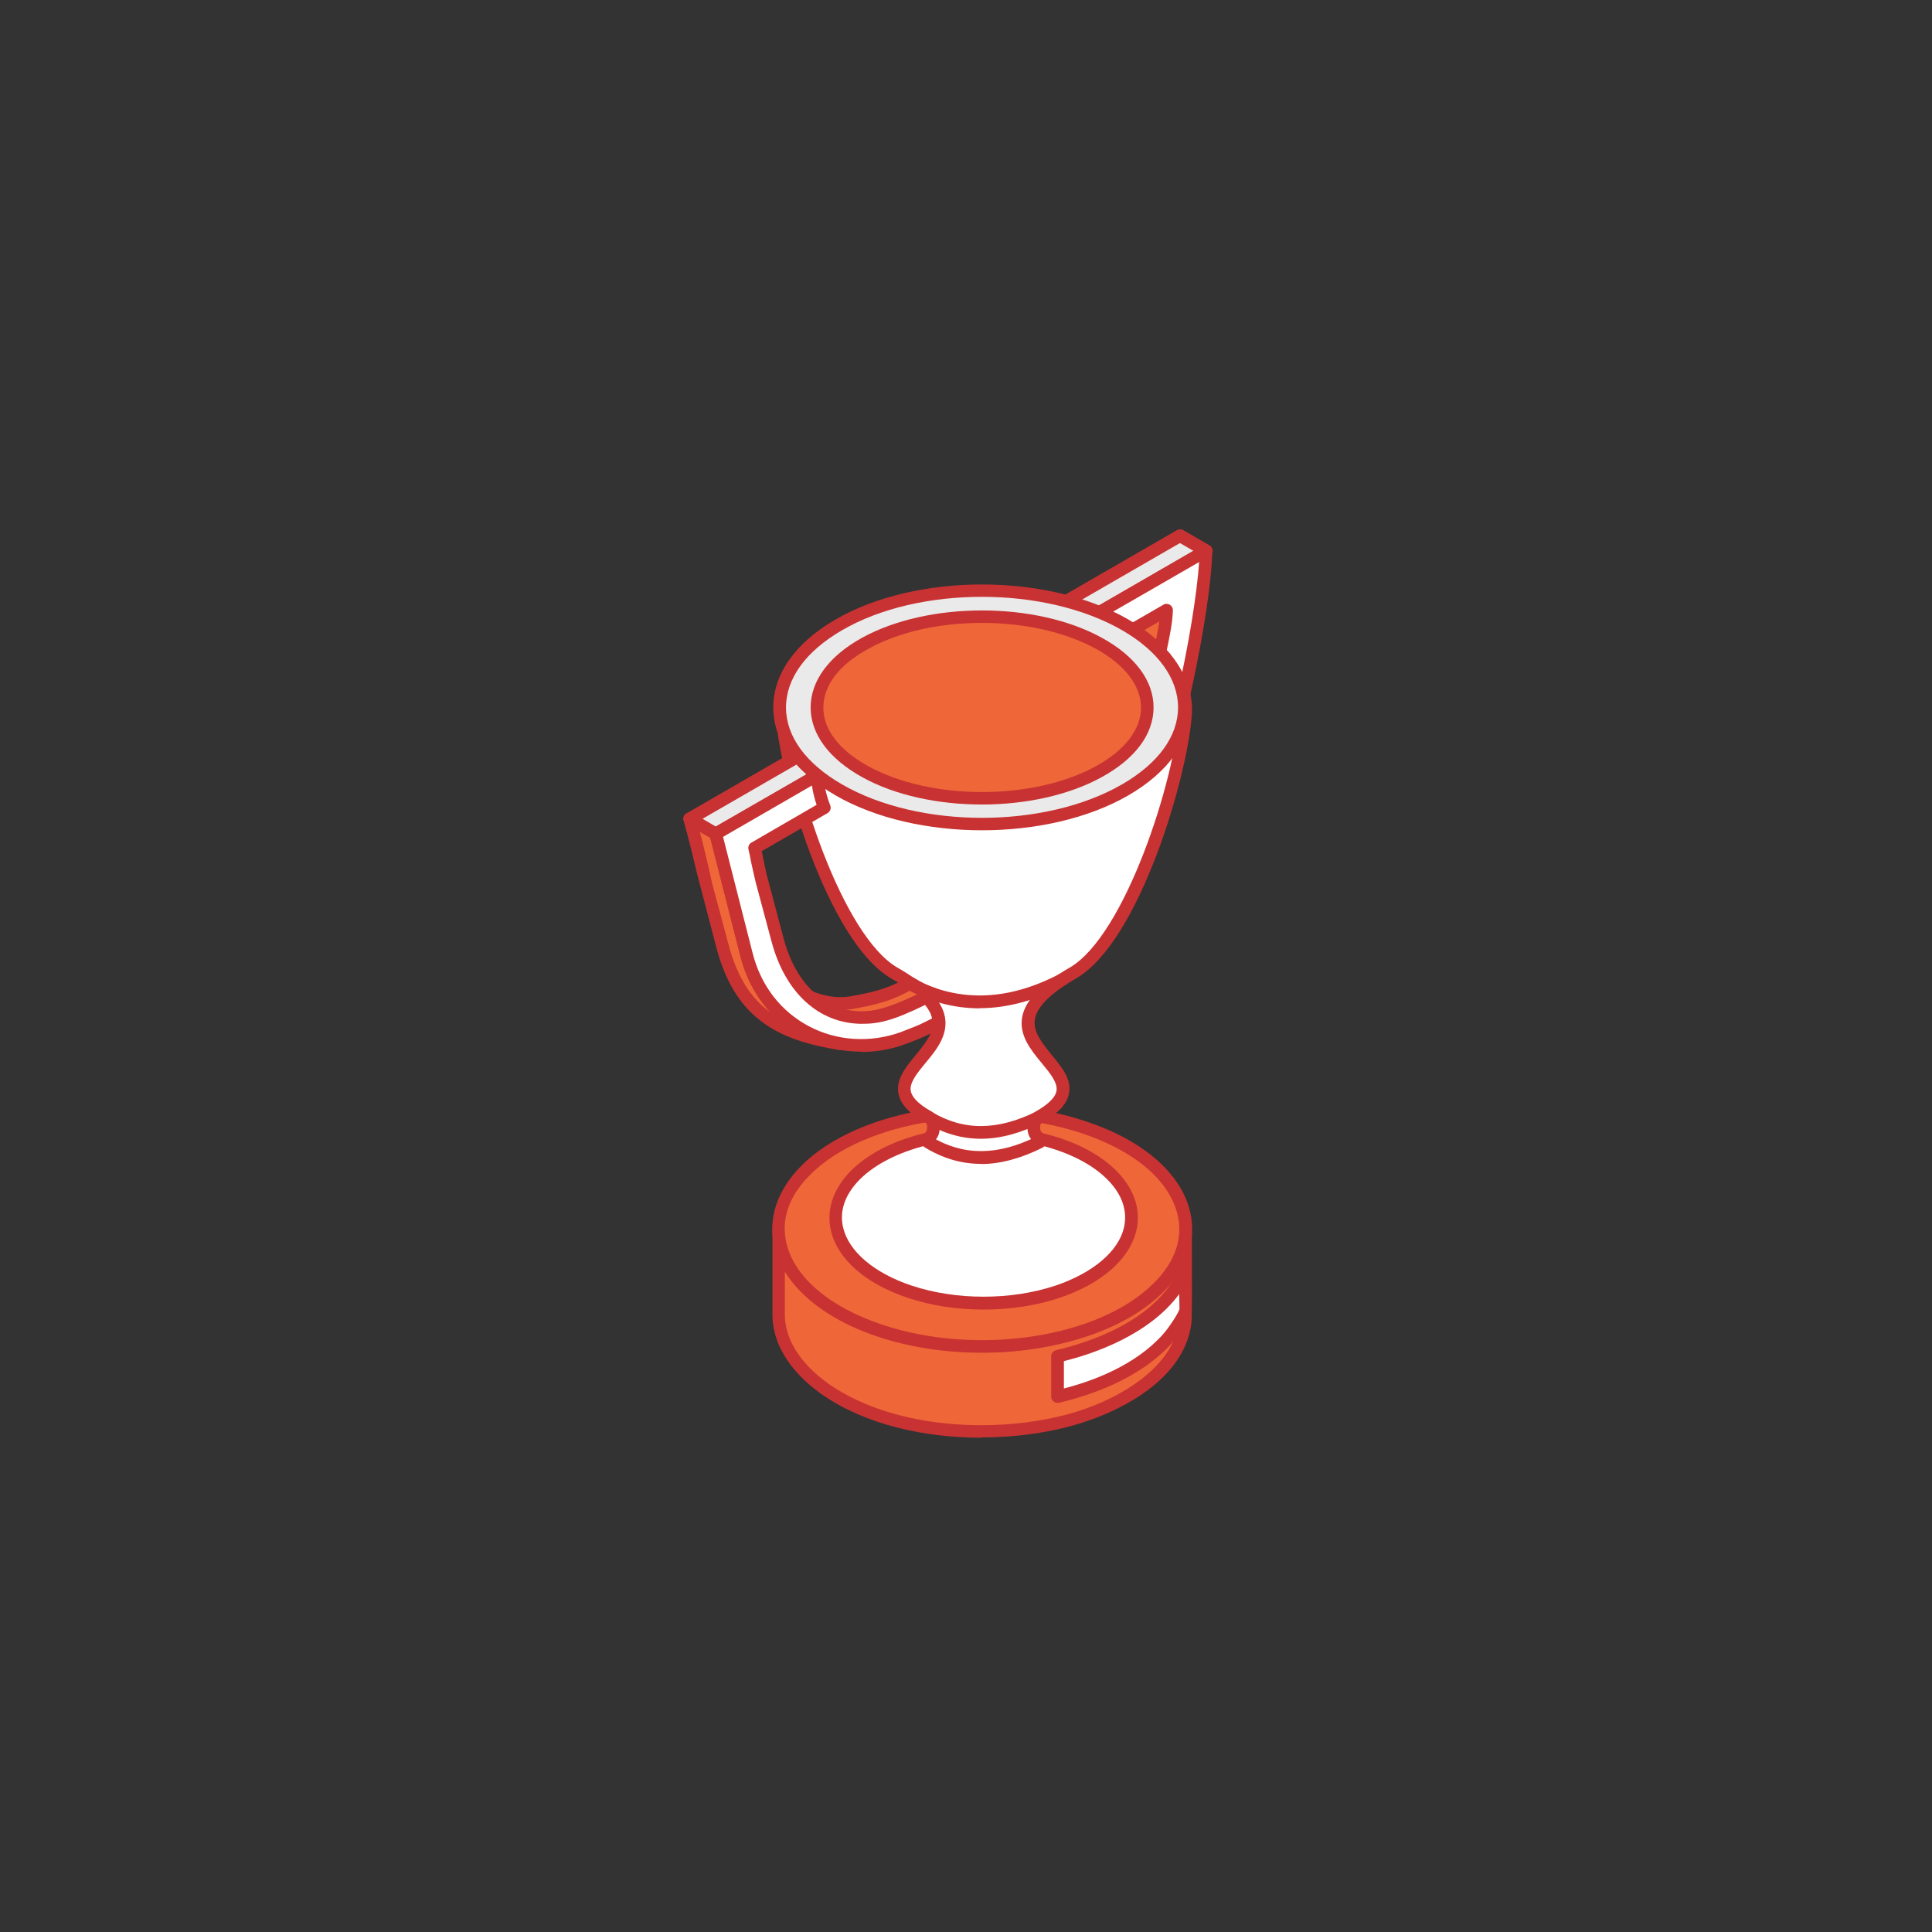 <svg xmlns="http://www.w3.org/2000/svg" id="_Layer_" viewBox="0 0 120 120"><rect x="0" y="0" width="120" height="120" fill="#333333" stroke="none"/><defs><style>.cls-1{fill:#eaeaea;}.cls-1,.cls-2,.cls-3,.cls-4{fill-rule:evenodd;}.cls-2{fill:#ef6739;}.cls-3{fill:#fff;}.cls-4{fill:#c93232;}</style></defs><path class="cls-1" d="m74.91,34.21l-1.62-.94c-2.68,1.54-5.04,2.91-7.71,4.45.71.19,1.4.42,2.05.69,2.52-1.46,4.75-2.73,7.28-4.2Z"></path><path class="cls-4" d="m66.57,37.6c.35.12.7.24,1.03.38l6.52-3.77-.83-.48-6.72,3.88h0Zm1.06,1.21c-.06,0-.1-.01-.15-.04-.62-.25-1.3-.49-2-.67-.15-.03-.26-.16-.28-.32-.02-.15.05-.31.19-.4l7.71-4.45c.12-.07.28-.07.4,0l1.62.94c.12.07.2.2.2.34s-.08.27-.2.34l-7.29,4.21c-.05.03-.12.06-.19.06Z"></path><path class="cls-2" d="m72.47,37.89l-1.8-.84c-.17.93-.34,1.86-.51,2.78.62.45,1.29,1.34,1.69,1.84.19-1.1.59-2.54.61-3.78Z"></path><path class="cls-4" d="m70.6,39.66c.37.31.72.72,1.04,1.11.01-.06.02-.11.03-.17.17-.79.34-1.67.4-2.47l-1.11-.51c-.11.58-.21,1.17-.32,1.77l-.05.27h0Zm1.26,2.39c-.12,0-.23-.05-.31-.14l-.16-.2c-.38-.48-.95-1.2-1.45-1.56-.12-.09-.18-.24-.15-.39l.09-.5c.15-.76.28-1.53.42-2.28.02-.12.1-.22.2-.28.11-.05.24-.05.34-.01l1.81.83c.14.07.23.21.22.37-.01.94-.23,1.97-.42,2.88-.07.34-.14.66-.19.96-.03.16-.14.28-.28.31-.04.01-.07.01-.1.01Z"></path><path class="cls-3" d="m72.34,47.83c1.36-4.68,2.5-10.65,2.57-13.62l-7.3,4.21c.55.23,1.09.49,1.58.78.14.08.28.16.4.24l.1.04h0s2.79-1.6,2.79-1.6c-.03,1.07-.4,2.38-.61,3.58.67.83.9,1.52.99,2.4.02.23.03.46.02.68-.05.84-.23,1.98-.53,3.28Z"></path><path class="cls-4" d="m72.27,41.37c.49.63.73,1.19.86,1.78.7-3.11,1.21-6.2,1.35-8.24l-6.02,3.47c.32.15.63.31.92.49.1.06.2.11.3.18l2.58-1.49c.12-.08.28-.06.4,0,.12.08.2.21.19.35-.02.78-.21,1.65-.39,2.52-.07.31-.13.63-.2.95h0Zm.07,6.87s-.07-.01-.1-.01c-.21-.06-.33-.27-.29-.48.3-1.28.48-2.38.52-3.22.01-.2.01-.41-.01-.62-.08-.76-.27-1.41-.91-2.2-.06-.09-.1-.2-.08-.31.07-.38.14-.76.23-1.15.11-.55.23-1.12.31-1.65l-2.12,1.22s0,.01-.02.01c-.13.08-.3.07-.42-.01l-.05-.03c-.15-.09-.28-.16-.41-.24-.48-.27-1-.53-1.54-.75-.14-.06-.23-.19-.24-.34-.01-.14.07-.29.2-.36l7.29-4.21c.12-.07.28-.07.4,0,.12.07.2.2.2.35-.08,2.98-1.19,8.89-2.59,13.73-.06.18-.21.29-.38.29Z"></path><path class="cls-2" d="m73.63,76.53c0,.86.05,5.12-.03,5.65-.39,3.07-3.87,5-6.51,5.85-4.82,1.52-11.59,1.18-15.8-1.72-1.51-1.05-2.86-2.61-2.94-4.53v-5.29c.11,1.35.62,2.37,1.56,3.36,2.92,3.09,8.5,4.01,12.56,3.73,3.51-.23,8.23-1.53,10.3-4.6.54-.8.77-1.51.85-2.45Z"></path><path class="cls-4" d="m48.75,78.98v2.8c.09,2.05,1.77,3.51,2.77,4.21,4.28,2.94,11.01,3.07,15.45,1.66,2.79-.89,5.89-2.8,6.25-5.53.04-.28.04-1.78.04-3.16-.05.08-.1.15-.15.22-2.1,3.13-6.86,4.52-10.59,4.78-4,.27-9.77-.57-12.88-3.87-.35-.36-.64-.74-.88-1.13h0Zm12.21,10.32c-3.49,0-7.16-.79-9.88-2.67-1.12-.78-3.01-2.43-3.1-4.83v-5.32c0-.21.17-.39.36-.39.23-.02.4.14.41.35.1,1.22.53,2.15,1.45,3.12,2.75,2.89,8.13,3.89,12.26,3.61,3.56-.24,8.04-1.54,10-4.43.49-.73.71-1.36.78-2.26.01-.21.17-.39.41-.37.21.01.38.19.38.4v.84c.01,2.14.01,4.44-.03,4.85-.51,3.9-5.33,5.72-6.8,6.17-1.81.58-4,.91-6.25.91Z"></path><path class="cls-2" d="m54.67,82.66c-6.04-2.02-8.11-6.48-4.62-9.98,3.49-3.49,11.22-4.69,17.27-2.67,6.05,2.02,8.12,6.48,4.63,9.97s-11.23,4.68-17.28,2.68Z"></path><path class="cls-4" d="m54.8,82.28c5.91,1.97,13.47.81,16.86-2.58,1.32-1.31,1.83-2.78,1.48-4.25-.51-2.13-2.67-3.97-5.95-5.06-5.92-1.97-13.48-.82-16.87,2.58-1.32,1.31-1.83,2.78-1.47,4.25.5,2.12,2.67,3.96,5.95,5.06h0Zm6.15,1.74c-2.18,0-4.39-.32-6.4-.99h0c-3.54-1.18-5.89-3.23-6.46-5.62-.41-1.73.19-3.51,1.69-5.01,3.58-3.58,11.51-4.82,17.67-2.75,3.54,1.17,5.9,3.22,6.47,5.61.41,1.73-.19,3.51-1.68,5-2.41,2.42-6.79,3.76-11.27,3.76Z"></path><path class="cls-3" d="m61.1,36.83c-3.21,0-6.42.71-8.87,2.13-1.93,1.12-3.8,2.96-3.67,5.36.22,3.83,3.27,13.98,6.99,16.13,7.45,4.31-3,5.99,2.06,8.91.23.13.37.33.37.61v.14c-.01.32-.21.58-.52.66-1.75.43-3.29,1.19-4.32,2.21-2.54,2.54-1.03,5.78,3.37,7.24,2.85.95,6.34.95,9.18,0,4.4-1.46,5.9-4.71,3.36-7.24-1.03-1.03-2.56-1.78-4.32-2.21-.3-.08-.51-.34-.51-.66v-.14c-.01-.28.12-.48.35-.61,5.07-2.92-5.38-4.61,2.07-8.91,3.72-2.15,6.77-12.3,6.98-16.13.14-2.4-1.73-4.24-3.67-5.36-2.45-1.42-5.66-2.13-8.86-2.13Z"></path><path class="cls-4" d="m61.1,37.22c-3.29,0-6.37.73-8.67,2.07-1.37.78-3.62,2.47-3.48,5,.24,4.1,3.34,13.81,6.79,15.81,1.81,1.03,2.76,2.04,2.95,3.07.21,1.14-.54,2.06-1.22,2.87-.51.62-.99,1.21-.9,1.72.07.4.49.82,1.24,1.25.37.21.56.55.55.95v.15c0,.5-.33.91-.82,1.03-1.75.44-3.18,1.17-4.13,2.11-.92.93-1.29,1.96-1.04,3,.35,1.49,1.94,2.83,4.25,3.6,2.76.92,6.18.92,8.94,0,2.31-.78,3.91-2.12,4.25-3.6.24-1.04-.11-2.07-1.04-3-.94-.94-2.37-1.67-4.13-2.11-.49-.12-.81-.53-.82-1.03v-.15c0-.4.2-.74.56-.95.74-.43,1.17-.85,1.24-1.25.09-.51-.4-1.1-.91-1.72-.67-.81-1.43-1.73-1.22-2.87.19-1.03,1.15-2.04,2.95-3.07,3.45-2,6.55-11.72,6.79-15.81.14-2.53-2.11-4.22-3.47-5-2.32-1.34-5.39-2.07-8.67-2.07h0Zm0,44.12c-1.64,0-3.27-.24-4.72-.73-2.61-.87-4.35-2.39-4.77-4.17-.3-1.3.14-2.61,1.25-3.73,1.05-1.04,2.6-1.85,4.5-2.31.13-.03.22-.16.22-.29v-.16c.01-.08-.01-.18-.16-.26-.98-.55-1.51-1.14-1.62-1.79-.15-.87.46-1.63,1.07-2.36.59-.72,1.19-1.45,1.05-2.24-.14-.78-1.01-1.63-2.57-2.53-3.94-2.28-6.97-12.67-7.18-16.45-.12-2.15,1.29-4.23,3.86-5.73,2.44-1.4,5.65-2.17,9.07-2.17s6.63.78,9.06,2.17c2.58,1.49,3.99,3.58,3.87,5.73-.22,3.78-3.24,14.17-7.19,16.45-1.56.9-2.43,1.75-2.56,2.53-.14.78.47,1.52,1.06,2.24.59.73,1.23,1.48,1.06,2.36-.11.64-.64,1.23-1.62,1.79-.14.09-.17.16-.17.26v.16c0,.13.09.25.22.29,1.89.46,3.46,1.27,4.5,2.31,1.12,1.12,1.56,2.44,1.25,3.73-.42,1.77-2.16,3.29-4.76,4.17-1.46.49-3.09.73-4.72.73Z"></path><path class="cls-2" d="m44.46,51.79l-1.61-.94c.32,1.12.58,2.21.84,3.34l.17.7,1.05,3.96c1.1,4.13,3.61,5.39,7.31,5.98h-.01c-2.71-.47-5.05-2.47-5.83-5.51l-1.07-4.19-.85-3.33Z"></path><path class="cls-4" d="m43.47,51.67c.23.86.42,1.7.6,2.44l.15.71,1.05,3.92c.54,2,1.41,3.29,2.58,4.14-.87-.94-1.52-2.13-1.86-3.47l-1.87-7.36-.65-.38h0Zm8.73,13.55h-.07s-.02-.01-.04-.01c-3.69-.59-6.39-1.89-7.57-6.26l-1.22-4.67c-.23-.97-.51-2.14-.84-3.31-.05-.16.01-.32.13-.42.12-.1.3-.11.44-.02l1.62.93c.09.05.15.14.19.24l1.91,7.52c.71,2.75,2.82,4.76,5.52,5.23.21.03.35.23.31.45-.03.19-.19.32-.39.32Z"></path><path class="cls-3" d="m65.69,86.76v-2.51c2.98-.69,6.6-2.28,7.9-5.26l.04,2.4c-.08.41-.8,1.41-1.1,1.76-1.7,1.92-4.4,3.05-6.83,3.61Z"></path><path class="cls-4" d="m66.08,84.55v1.69c1.73-.44,4.43-1.42,6.15-3.36.37-.41.97-1.32,1.03-1.58l-.02-.92c-1.87,2.54-5.35,3.72-7.16,4.16h0Zm-.39,2.59c-.09,0-.18-.03-.24-.09-.1-.06-.16-.19-.16-.3v-2.51c0-.18.13-.33.31-.38,1.82-.42,6.19-1.75,7.63-5.04.08-.18.24-.27.43-.23.19.03.32.19.32.38l.04,2.41c-.12.61-.93,1.71-1.22,2.03-2.03,2.29-5.27,3.31-7.03,3.72-.03,0-.07,0-.09,0Z"></path><path class="cls-2" d="m56.54,61.07c-1.03.58-1.83.89-3.71,1.21-1.08.17-2.14-.12-3.1-.62,2.75,2.65,5.34,1.46,8.21.07-.58-.2-.83-.34-1.4-.66Z"></path><path class="cls-4" d="m52.21,62.72c1.56.42,3.1-.18,4.76-.96-.13-.06-.28-.14-.44-.24-.93.52-1.77.84-3.63,1.16-.22.03-.45.04-.69.04h0Zm1.04.92c-1.24,0-2.51-.44-3.8-1.69-.13-.13-.15-.35-.04-.51.11-.17.32-.21.5-.12,1.01.52,1.98.71,2.87.57,1.87-.32,2.61-.62,3.57-1.17.12-.07.26-.07.39,0,.55.32.79.46,1.33.64.15.04.25.19.27.34.01.16-.08.31-.22.38-1.58.76-3.2,1.55-4.85,1.55Z"></path><path class="cls-1" d="m49.58,46.96c-2.54,1.46-4.21,2.43-6.73,3.89l1.61.94c2.32-1.35,3.98-2.29,6.3-3.65h0c-.22-.18-.43-.36-.62-.54-.22-.2-.43-.41-.56-.64Z"></path><path class="cls-4" d="m43.63,50.85l.83.49,5.63-3.24c-.08-.08-.14-.15-.22-.21-.13-.12-.27-.25-.4-.4l-5.84,3.37h0Zm.83,1.33c-.07,0-.13-.01-.19-.06l-1.63-.93c-.12-.07-.2-.2-.2-.34,0-.13.08-.27.2-.33l6.74-3.89c.19-.11.42-.04.53.13.12.2.31.38.5.55.2.19.39.37.6.53.1.09.15.21.14.34-.01.13-.08.24-.19.31l-6.3,3.63c-.06.04-.13.06-.2.06Z"></path><path class="cls-3" d="m44.46,51.79l.85,3.33,1.07,4.19c1.13,4.44,5.58,6.65,9.7,5.17,1.33-.53.96-.35,2.26-1-.02-.48-.24-.99-.77-1.55-2.24,1.12-3.03,1.26-4.1,1.25-2.65-.03-4.42-2.09-5.14-4.77l-.97-3.66c-.21-.75-.32-1.48-.46-2.09l3.54-2.04.77-.45c-.23-.62-.39-1.19-.44-2.02l-6.3,3.65Z"></path><path class="cls-4" d="m44.91,51.98l1.84,7.23c.51,2.01,1.75,3.61,3.49,4.53,1.73.92,3.81,1.05,5.7.37l.56-.22c.6-.23.61-.24,1.39-.63-.05-.28-.2-.55-.43-.84-2.07,1.01-2.91,1.18-4.01,1.17-2.61-.05-4.67-1.93-5.52-5.08l-.98-3.66c-.11-.44-.2-.87-.29-1.27-.05-.29-.11-.57-.17-.82-.04-.16.03-.35.19-.43l4.04-2.34c-.11-.34-.22-.72-.29-1.2l-5.52,3.19h0Zm8.57,13.34c-1.26,0-2.5-.3-3.61-.88-1.94-1.03-3.31-2.81-3.88-5.03l-1.92-7.53c-.04-.17.03-.34.19-.43l6.3-3.63c.11-.07.25-.08.38-.01.12.07.2.19.21.32.06.81.2,1.34.42,1.9.07.18-.01.39-.18.48l-4.08,2.36c.05.18.08.37.12.56.08.39.15.8.28,1.23l.97,3.66c.75,2.78,2.52,4.45,4.76,4.49,1.02,0,1.81-.15,3.92-1.21.16-.08.34-.04.47.08.56.6.85,1.18.88,1.8,0,.15-.08.3-.21.36l-.22.11c-.84.43-.86.43-1.49.69l-.58.22c-.9.33-1.82.48-2.73.48Z"></path><path class="cls-1" d="m69.88,38.81c-4.91-2.84-12.86-2.84-17.77,0-4.9,2.82-4.9,7.42,0,10.26,4.91,2.83,12.87,2.83,17.78,0,4.91-2.84,4.89-7.44-.01-10.26Z"></path><path class="cls-4" d="m60.99,37.07c-3.14,0-6.29.68-8.68,2.07-2.25,1.3-3.49,3-3.49,4.8s1.24,3.49,3.48,4.78c4.79,2.77,12.59,2.77,17.39,0,2.25-1.3,3.48-2.99,3.48-4.78s-1.23-3.5-3.48-4.8h0c-2.4-1.38-5.55-2.07-8.69-2.07h0Zm0,14.5c-3.29,0-6.58-.72-9.08-2.16-2.5-1.45-3.88-3.39-3.88-5.47s1.38-4.03,3.88-5.47c5-2.89,13.16-2.89,18.16,0h0c2.5,1.44,3.88,3.39,3.88,5.47s-1.37,4.02-3.88,5.47c-2.5,1.44-5.79,2.16-9.08,2.16Z"></path><path class="cls-2" d="m68.25,39.95c-4.01-2.2-10.5-2.2-14.51,0-4,2.2-4,5.77,0,7.98,4.01,2.2,10.5,2.2,14.51,0,4.01-2.2,4-5.77,0-7.98Z"></path><path class="cls-4" d="m60.99,38.69c-2.56,0-5.12.53-7.05,1.61-1.82.98-2.8,2.28-2.8,3.65s.99,2.65,2.79,3.64c3.9,2.14,10.24,2.14,14.14,0,1.8-.99,2.8-2.29,2.8-3.64s-1-2.66-2.8-3.65h0c-1.95-1.07-4.51-1.61-7.07-1.61h0Zm0,11.28c-2.69,0-5.39-.56-7.44-1.7-2.06-1.14-3.2-2.68-3.2-4.33s1.14-3.2,3.2-4.33c4.11-2.26,10.78-2.26,14.88,0h0c2.07,1.13,3.22,2.67,3.22,4.33s-1.14,3.19-3.22,4.33c-2.05,1.13-4.75,1.7-7.44,1.7Z"></path><path class="cls-4" d="m60.93,70.73c-1.22,0-2.37-.34-3.5-1.03-.18-.11-.24-.35-.13-.54.12-.18.36-.24.54-.12,1.98,1.21,4.13,1.2,6.56-.02.19-.1.42-.02.52.17.1.19.02.43-.18.52-1.33.67-2.6,1.02-3.81,1.02Z"></path><path class="cls-4" d="m60.93,72.29c-1.22,0-2.37-.34-3.5-1.03-.18-.11-.24-.35-.13-.54.12-.18.36-.24.54-.12,1.98,1.2,4.13,1.2,6.56-.02.19-.1.42-.02.52.18.1.19.02.43-.18.53-1.33.66-2.6,1.01-3.81,1.01Z"></path><path class="cls-4" d="m60.85,62.63c-1.66,0-3.28-.45-4.82-1.35-.19-.11-.25-.34-.14-.53.11-.19.34-.26.53-.15,2.9,1.68,6.07,1.64,9.42-.12.19-.1.42-.03.53.15.1.2.02.44-.16.53-1.84.97-3.64,1.46-5.36,1.46Z"></path></svg>